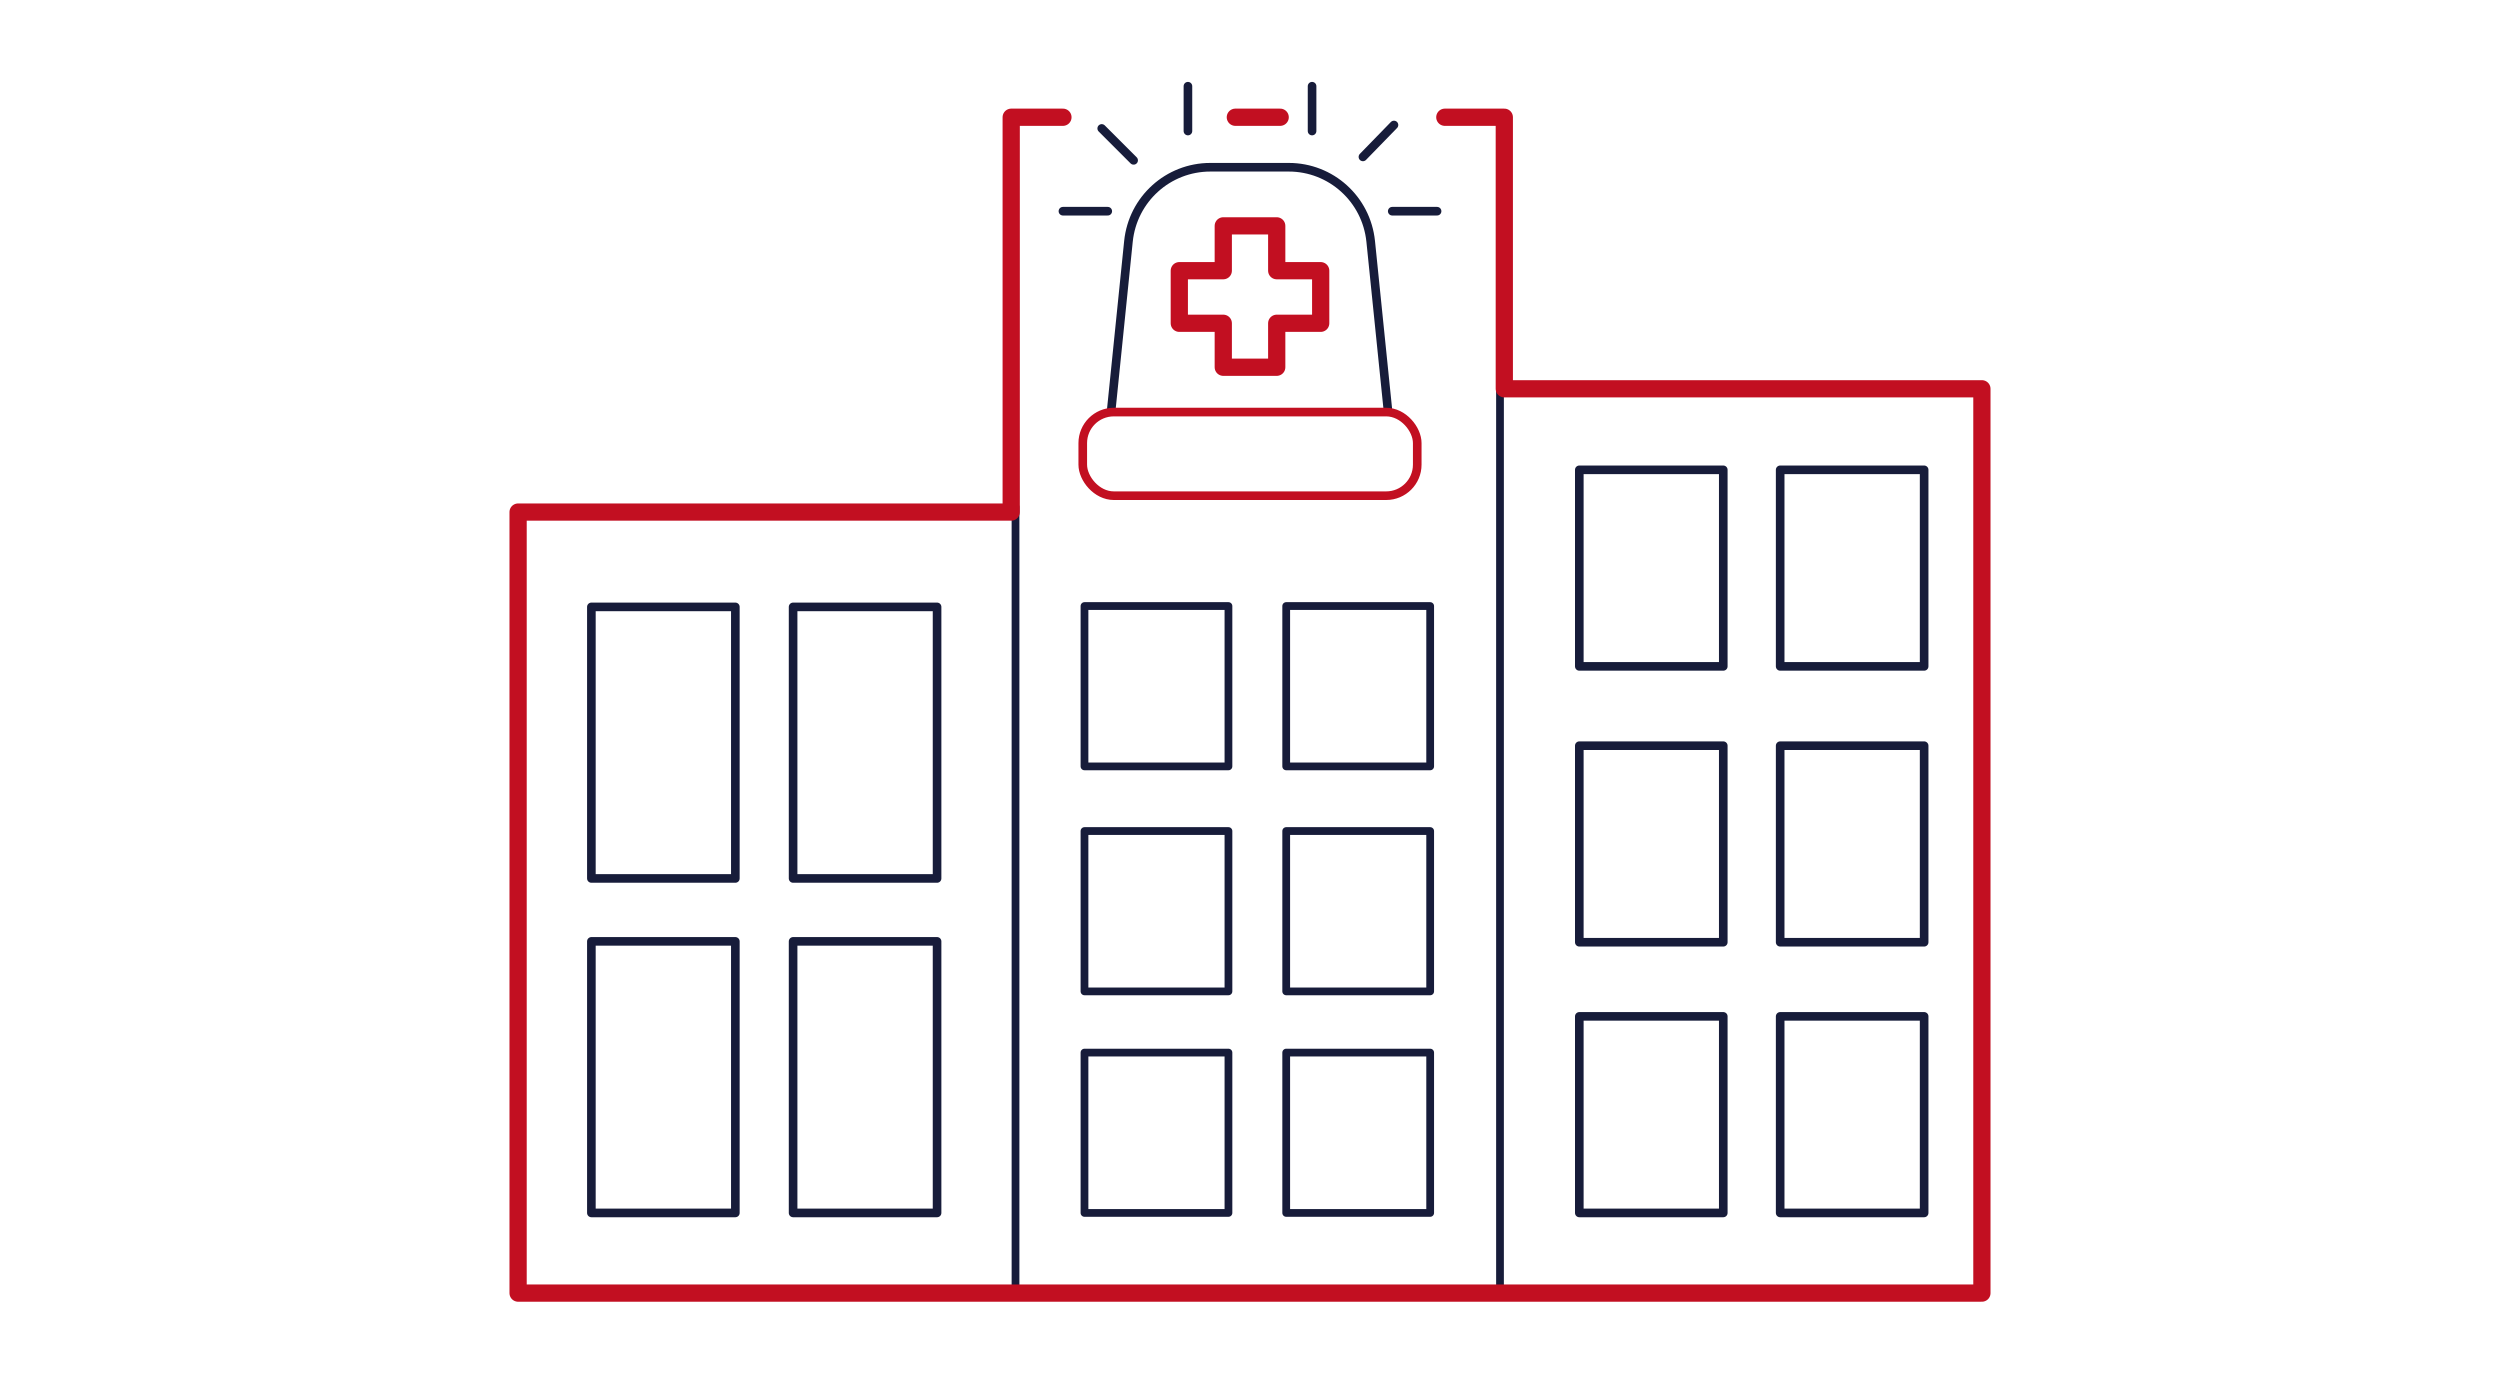 <?xml version="1.0" encoding="UTF-8"?>
<svg id="icons" xmlns="http://www.w3.org/2000/svg" width="290" height="160" version="1.1" viewBox="0 0 290 160">
  <!-- Generator: Adobe Illustrator 29.7.1, SVG Export Plug-In . SVG Version: 2.1.1 Build 8)  -->
  <defs>
    <style>
      .st0 {
        stroke-width: .9px;
      }

      .st0, .st1 {
        stroke: #171c3a;
      }

      .st0, .st1, .st2, .st3 {
        fill: none;
        stroke-linecap: round;
        stroke-linejoin: round;
      }

      .st2, .st3 {
        stroke: #c20f21;
      }

      .st3 {
        stroke-width: 2px;
      }
    </style>
  </defs>
  <line class="st0" x1="117.8" y1="58.8" x2="117.8" y2="150"/>
  <line class="st0" x1="174" y1="44.5" x2="174" y2="150"/>
  <polyline class="st3" points="123.3 13.6 117.3 13.6 117.3 59.4 60.1 59.4 60.1 150 229.9 150 229.9 45.1 174.5 45.1 174.5 13.6 167.6 13.6"/>
  <line class="st3" x1="148.5" y1="13.6" x2="143.3" y2="13.6"/>
  <g>
    <rect class="st1" x="68.6" y="70.4" width="16.7" height="31.5"/>
    <rect class="st1" x="92" y="70.4" width="16.7" height="31.5"/>
    <rect class="st1" x="68.6" y="109.2" width="16.7" height="31.5"/>
    <rect class="st1" x="92" y="109.2" width="16.7" height="31.5"/>
  </g>
  <g>
    <rect class="st1" x="183.2" y="54.5" width="16.7" height="22.8"/>
    <rect class="st1" x="206.5" y="54.5" width="16.7" height="22.8"/>
    <rect class="st1" x="183.2" y="86.5" width="16.7" height="22.8"/>
    <rect class="st1" x="206.5" y="86.5" width="16.7" height="22.8"/>
    <rect class="st1" x="183.2" y="117.9" width="16.7" height="22.8"/>
    <rect class="st1" x="206.5" y="117.9" width="16.7" height="22.8"/>
  </g>
  <g>
    <rect class="st0" x="125.8" y="70.3" width="16.7" height="18.6"/>
    <rect class="st0" x="149.2" y="70.3" width="16.7" height="18.6"/>
    <rect class="st0" x="125.8" y="96.4" width="16.7" height="18.6"/>
    <rect class="st0" x="149.2" y="96.4" width="16.7" height="18.6"/>
    <rect class="st0" x="125.8" y="122.1" width="16.7" height="18.6"/>
    <rect class="st0" x="149.2" y="122.1" width="16.7" height="18.6"/>
  </g>
  <g>
    <polygon class="st3" points="153.2 31.4 148.1 31.4 148.1 26.2 141.9 26.2 141.9 31.4 136.8 31.4 136.8 37.5 141.9 37.5 141.9 42.6 148.1 42.6 148.1 37.5 153.2 37.5 153.2 31.4"/>
    <path class="st1" d="M128.9,47.6l2-19.6c.5-4.9,4.6-8.6,9.5-8.6h9.1c4.9,0,9,3.7,9.5,8.6l2,19.6"/>
    <rect class="st2" x="125.6" y="47.8" width="38.8" height="9.7" rx="3.6" ry="3.6"/>
    <g>
      <g>
        <line class="st1" x1="158.1" y1="18.2" x2="161.7" y2="14.5"/>
        <line class="st1" x1="161.5" y1="24.5" x2="166.7" y2="24.5"/>
        <line class="st1" x1="152.2" y1="15.2" x2="152.2" y2="10"/>
      </g>
      <g>
        <line class="st1" x1="131.5" y1="18.6" x2="127.8" y2="14.9"/>
        <line class="st1" x1="137.8" y1="15.2" x2="137.8" y2="10"/>
        <line class="st1" x1="128.5" y1="24.5" x2="123.3" y2="24.5"/>
      </g>
    </g>
  </g>
</svg>